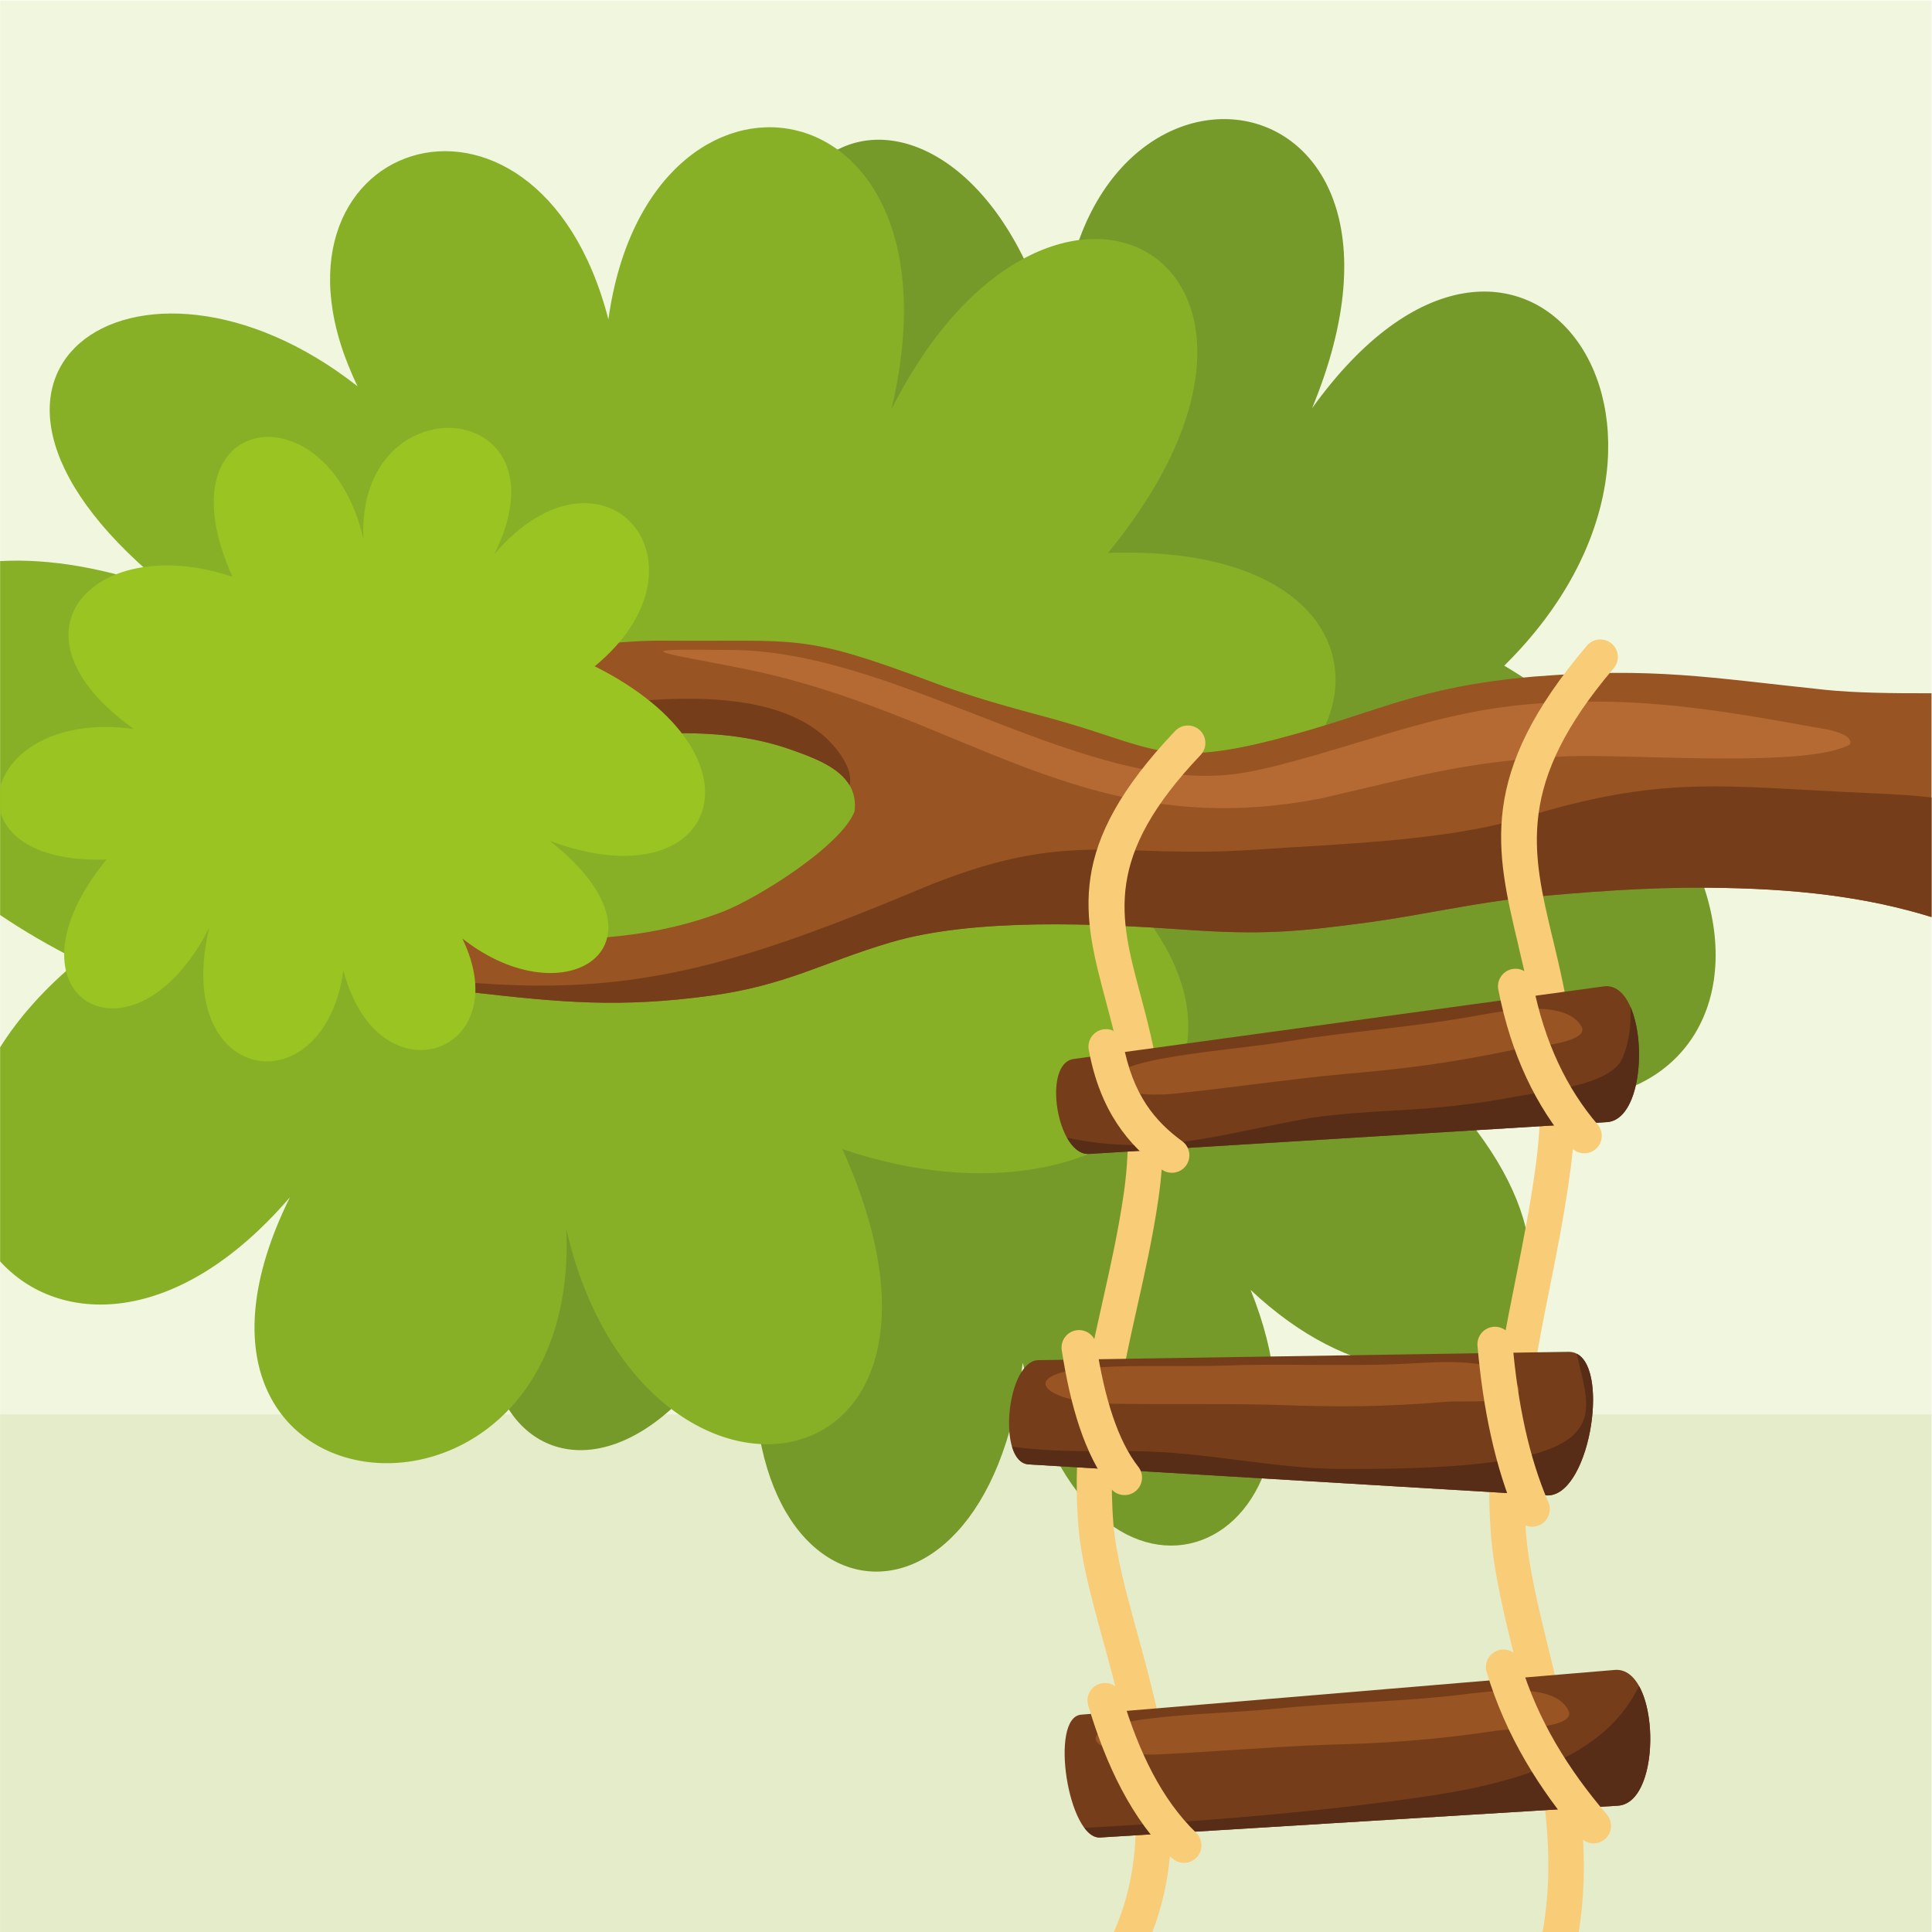 <?xml version="1.0" encoding="UTF-8"?>
<svg version="1.1" viewBox="0 0 880 880" xmlns="http://www.w3.org/2000/svg">
<defs>
<clipPath id="a">
<path d="m0 660h660v-660h-660z"/>
</clipPath>
</defs>
<g transform="matrix(1.333 0 0 -1.333 0 880)">
<g transform="translate(.041 660)">
<path d="m0 0v-660h659.96v660z" fill="#f1f6df"/>
</g>
<path d="m0.041 0h659.96v176.85h-659.96z" fill="#e4ecca"/>
<g clip-path="url(#a)">
<g transform="translate(194.42 281.3)">
<path d="m0 0c-108.91-4.587-83.274 119.28 17.835 102.25-89.87 76.911-23.514 155.1 64.59 119.23-48.905 129.93 62.537 150.09 85.718 29.659-4.837 124.44 136.46 110.92 85.774-11.77 70.7 98.497 148.05-6.615 65.673-87.962 117.36-70.472 80.299-185.9-29.552-136.71 85.527-80.443 11.274-140.97-57.124-76.6 36.707-90.643-55.376-129.02-77.86-24.879-12.553-108.2-112.52-90.466-87.839 33.441-49.746-117.89-141.04-54.271-67.215 53.343" fill="#769a2a" fill-rule="evenodd"/>
</g>
<g transform="translate(378.57 471.22)">
<path d="m0 0c119.88 4.219 91.664-109.71-19.632-94.04 98.925-70.737 25.886-142.65-71.098-109.66 53.834-119.51-68.836-138.05-94.354-27.282 5.324-114.45-150.21-102.02-94.419 10.824-38.717-45.069-79.238-43.779-99.028-21.898v73.119c6.241 9.957 15.008 20.002 26.74 29.681-9.901 4.969-18.795 10.181-26.74 15.549v120.92c16.505 0.947 36.461-2.194 59.27-10.731-94.146 73.987-12.409 129.66 62.88 70.452-40.406 83.371 60.954 118.67 85.703 22.884 13.82 99.521 123.86 83.205 96.691-30.756 54.758 108.42 155.25 49.916 73.987-49.064" fill="#87b027" fill-rule="evenodd"/>
</g>
<g transform="translate(660.5 423.28)">
<path d="m0 0v-76.621c-22.823 7.084-46.85 9.964-77.262 10.181-20.936 0.149-41.594-1.43-62.415-3.444-16.147-1.603-35.407-5.961-52.496-8.304-25.598-3.479-37.463-4.408-63.243-2.607-29.955 2.093-72.145 4.134-100.79-4.338-23.177-6.855-35.616-14.69-61.417-18.202-31.048-4.224-50.967-2.348-81.782 1.161-8.479 0.967-52.445 7.841-56.51 11.491-6.269 5.628 2.78 9.743 8.065 10.471 11.698 1.608 40.587-2.973 54.848-3.527 27.426-1.066 52.979-0.952 79.168 8.965 12.004 4.545 40.772 22.627 45.313 34.338 1.677 12.739-11.308 17.503-21.831 21.211-53.148 18.729-113.1-19.307-175.67 22.618-4.386 2.937-8.028 5.821-12.138 9.106-19.373 16.126-12.799 23.522 10.494 9.719 58.405-33.507 75.617-3.748 134.96-4.248 45.695-0.384 45.918 2.659 90.962-14.226 4.388-1.647 8.635-3.073 13.084-4.534l4.155-1.307c7.644-2.304 15.307-4.39 23.016-6.464 33.953-9.219 37.975-17.136 75.856-7.455l1.789 0.456c35.096 9.197 46.866 17.7 87.588 21.264 40.842 3.275 59.991-0.396 99.37-4.526 9.9-1.037 22.884-1.232 36.881-1.178" fill="#985422" fill-rule="evenodd"/>
</g>
<g transform="translate(290.33 391.79)">
<path d="m0 0c0.603 2.777-0.189 6.093-2.831 10.068-19.493 29.333-78.278 18.299-107.29 13.41-37.298-6.101-64.044 1.719-96.384 19.332 3.527-2.807 6.805-5.347 10.658-7.927 62.57-41.924 122.52-3.888 175.67-22.617 7.589-2.676 16.456-5.898 20.184-12.266m370.17-4.207v-40.923c-22.823 7.084-46.85 9.964-77.262 10.181-20.936 0.149-41.595-1.43-62.415-3.444-16.147-1.604-35.407-5.961-52.496-8.304-25.598-3.479-37.463-4.408-63.243-2.607-29.955 2.093-72.145 4.134-100.79-4.339-23.177-6.855-35.616-14.69-61.417-18.201-31.048-4.224-50.967-2.348-81.782 1.161-8.275 0.941-50.337 7.512-56.143 11.222 2.568-0.595 5.475-1.173 8.855-1.748 85.842-14.623 121.13-7.496 200.58 25.789 50.935 21.209 65.789 10.105 114.4 13.458 28.382 1.955 63.998 2.882 90.825 10.652 48.357 15.095 68.856 10.913 117.64 8.742 10.398-0.428 17.719-0.905 23.249-1.639" fill="#753d19" fill-rule="evenodd"/>
</g>
<g transform="translate(632.15 405.8)">
<path d="m0 0c-14.519-8.211-74.692-3.244-96.525-4.041-34.779-1.586-51.561-6.979-84.355-14.438-81.132-15.784-122.43 29.322-196.93 44.301-28.621 5.756-43.23 7.039-2.971 6.412 57.159-0.888 121.47-50.818 173.63-41.903 7.884 1.347 15.716 3.514 23.406 5.702l2.818 0.81c36.236 10.653 54.661 17.928 94.357 17.805 24.736-0.074 48.989-4.124 73.245-8.582 2.361-0.438 14.763-1.777 13.324-6.066" fill="#b56a33" fill-rule="evenodd"/>
</g>
<g transform="translate(542.26 439.55)">
<path d="m0 0c2.134 2.521 5.911 2.836 8.434 0.702 2.522-2.134 2.837-5.91 0.702-8.434-33.49-39.401-27.997-62.408-20.881-92.207h0.022c4.945-20.71 10.617-44.459 6.202-78.311-1.929-14.801-4.58-28.055-7.183-41.077-5.306-26.526-10.417-52.097-8.167-83.354 0.87-12.087 4.365-26.355 8.146-41.792 7.19-29.355 15.369-62.752 9.838-95.538h-12.365c5.92 31.416-2.084 64.111-9.092 92.725-3.92 15.996-7.541 30.781-8.475 43.759-2.37 32.914 2.894 59.236 8.353 86.543 2.619 13.095 5.285 26.423 7.091 40.279 4.117 31.57-1.296 54.236-6.015 74.002l0.023 4e-3c-7.913 33.135-14.018 58.717 23.367 102.7m-140.7-29.15c2.276 2.395 6.063 2.487 8.456 0.211 2.394-2.275 2.487-6.064 0.211-8.457-33.123-34.808-27.7-55.101-20.673-81.385 4.979-18.63 10.691-39.992 6.25-70.417-1.88-12.878-4.578-24.935-7.232-36.784-5.276-23.571-10.363-46.294-8.119-74.123 0.863-10.725 4.339-23.395 8.099-37.11 8.626-31.453 18.66-68.073 5.043-102.8h-13.208c14.95 32.873 5.068 68.921-3.36 99.657-3.939 14.37-7.582 27.648-8.522 39.313-2.376 29.491 2.913 53.122 8.4 77.635 2.571 11.486 5.189 23.173 7.046 35.896 4.088 28.013-1.285 48.112-5.969 65.638-8.001 29.933-14.179 53.044 23.578 92.722" fill="#f9cc78" fill-rule="evenodd"/>
</g>
<g transform="translate(36.418 366.47)">
<path d="m0 0c-22.437-0.792-33.926 7.148-36.377 16.592v8.02c3.02 12.221 19.501 23.665 45.686 19.979-46.907 33.54-12.274 67.638 33.711 51.994-25.524 56.664 32.642 65.456 44.74 12.935-2.523 54.269 71.227 48.373 44.769-5.131 36.904 42.953 77.274-2.887 34.278-38.363 61.258-30.732 41.912-81.073-15.425-59.617 44.641-35.084 5.886-61.479-29.815-33.406 19.16-39.532-28.902-56.271-40.637-10.851-6.552-47.19-58.729-39.453-45.848 14.582-25.966-51.412-73.612-23.669-35.082 23.266" fill="#9ac421" fill-rule="evenodd"/>
</g>
<g transform="translate(354.82 195.4)">
<path d="m0 0 181.1 2.845c15.324 0.239 7.925-49.98-7.512-49.055l-176.92 10.589c-10.933 0.655-7.524 35.449 3.331 35.621m14.597-121.14 182.37 15.289c15.413 1.291 16.491-45.44 1.057-46.388l-176.92-10.866c-10.931-0.671-17.424 41.05-6.507 41.965m-2.537 224.05 181.1 24.809c15.323 2.097 16.493-45.441 1.056-46.389l-176.92-10.865c-10.934-0.671-16.093 30.96-5.237 32.445" fill="#753d19" fill-rule="evenodd"/>
</g>
<g transform="translate(538.79 197.59)">
<path d="m0 0c4.785-22.249 15.939-38.914-72.28-39.366-2.667-0.015-5.334-0.013-8.004-0.01-23.786 0.062-46.649 6.02-71.88 6.092-15.851 0.046-26.449-0.367-40.82 1.542 1.033-3.492 2.89-5.903 5.691-6.071l176.92-10.588c14.365-0.862 21.766 42.565 10.375 48.401m21.26-113.5c-14.464-30.383-57.48-35.893-87.524-39.769-34.773-4.485-67.929-6.826-101.99-8.746 1.604-2.142 3.428-3.402 5.397-3.28l176.92 10.865c11.927 0.734 13.989 28.809 7.198 40.93m-2.923 232.06c5.64-12.818 3.272-38.722-8.085-39.42l-176.92-10.866c-3.026-0.185-5.609 2.106-7.533 5.546 30.968-6.579 51.719 1.221 83.293 6.777 9.976 1.407 19.286 2.022 29.323 2.545 14.256 0.798 26.525 2.027 40.562 4.7 10.038 1.913 32.83 3.748 36.729 13.38 2.228 5.507 2.908 11.371 2.628 17.338" fill="#582d17" fill-rule="evenodd"/>
</g>
<g transform="translate(519.04 185.88)">
<path d="m0 0c1.07-5.822-19.853-4.304-24.516-4.68-21.441-1.812-37.157-1.894-58.598-1.085-18.963 0.548-38.392 0.056-57.285 0.42-22.06 0.421-32.576 10.516-4.123 12.371 14.512 0.947 29.32 0.182 43.952 0.651 19.788 0.759 39.599-0.306 59.394 0.516l2.901 0.121c10.239 0.479 34.04 2.94 38.275-8.314m17.138-110.79c1.07-5.752-19.855-5.583-24.518-6.261-21.441-3.194-37.157-4.291-58.597-4.865-18.963-0.676-38.391-2.422-57.285-3.277-22.061-1.002-32.575 8.413-4.124 12.105 14.512 1.882 29.321 2.072 43.951 3.487 19.79 2.036 39.602 2.25 59.397 4.35l2.9 0.308c10.238 1.137 34.04 5.133 38.276-5.847m4.436 233.94c1.775-5.646-19.178-6.704-23.758-7.648-21.059-4.425-36.645-6.432-58.024-8.258-18.886-1.781-38.108-4.648-56.903-6.606-21.948-2.282-33.621 6.445-5.61 11.775 14.287 2.717 29.077 3.773 43.54 6.033 19.547 3.178 39.34 4.55 58.884 7.791l2.866 0.476c10.103 1.728 33.422 7.088 39.005-3.563" fill="#985422" fill-rule="evenodd"/>
</g>
<g transform="translate(507.99 88.822)">
<path d="m0 0c-0.944 3.169 0.859 6.506 4.031 7.45 3.169 0.944 6.504-0.859 7.447-4.029 3.015-10.051 7.16-19.264 12.156-27.842 5.03-8.634 10.937-16.652 17.432-24.247 2.15-2.508 1.856-6.284-0.654-8.432-2.511-2.148-6.285-1.854-8.434 0.656-6.946 8.119-13.278 16.72-18.7 26.028-5.456 9.367-9.983 19.431-13.278 30.416m-136.14-11.423c-0.944 3.169 0.86 6.504 4.029 7.447 3.17 0.945 6.507-0.859 7.45-4.028 2.876-9.619 6.296-18.565 10.502-26.532 4.124-7.81 9.006-14.696 14.88-20.373 2.38-2.289 2.454-6.076 0.165-8.456-2.291-2.38-6.078-2.455-8.458-0.166-6.854 6.624-12.482 14.533-17.175 23.421-4.609 8.729-8.314 18.387-11.393 28.687m133.01 122.9c-0.285 3.298 2.159 6.204 5.458 6.489 3.3 0.285 6.205-2.159 6.49-5.459 0.907-10.44 2.316-20.249 4.322-29.296 1.994-9 4.609-17.427 7.942-25.186 1.306-3.041-0.102-6.565-3.141-7.871-3.039-1.305-6.565 0.099-7.871 3.141-3.585 8.342-6.417 17.495-8.596 27.34-2.172 9.793-3.67 20.104-4.604 30.842m-142.06-1.513c-0.504 3.261 1.729 6.311 4.99 6.816 3.26 0.504 6.311-1.729 6.817-4.99 1.391-8.98 3.211-17.216 5.637-24.404 2.32-6.882 5.175-12.735 8.719-17.259 2.03-2.602 1.57-6.358-1.032-8.389-2.601-2.031-6.355-1.568-8.385 1.031-4.422 5.649-7.899 12.694-10.641 20.822-2.638 7.824-4.609 16.719-6.105 26.373m9.227 102.66c-0.595 3.248 1.554 6.363 4.802 6.956 3.247 0.596 6.363-1.556 6.958-4.801 1.63-8.797 4.378-15.485 7.857-20.78 3.452-5.252 7.692-9.233 12.307-12.601 2.666-1.94 3.252-5.675 1.312-8.34s-5.673-3.252-8.338-1.313c-5.671 4.139-10.914 9.083-15.26 15.695-4.318 6.572-7.694 14.697-9.638 25.184m139.95 20.558c-0.631 3.247 1.486 6.391 4.734 7.026 3.248 0.634 6.394-1.485 7.026-4.731 1.992-10.163 4.913-19.212 8.665-27.262 3.728-7.999 8.256-14.988 13.485-21.09 2.147-2.51 1.854-6.287-0.657-8.434-2.51-2.148-6.285-1.853-8.433 0.656-5.967 6.962-11.093 14.856-15.264 23.806-4.144 8.897-7.368 18.864-9.556 30.029" fill="#f9cc78" fill-rule="evenodd"/>
</g>
</g>
</g>
</svg>
